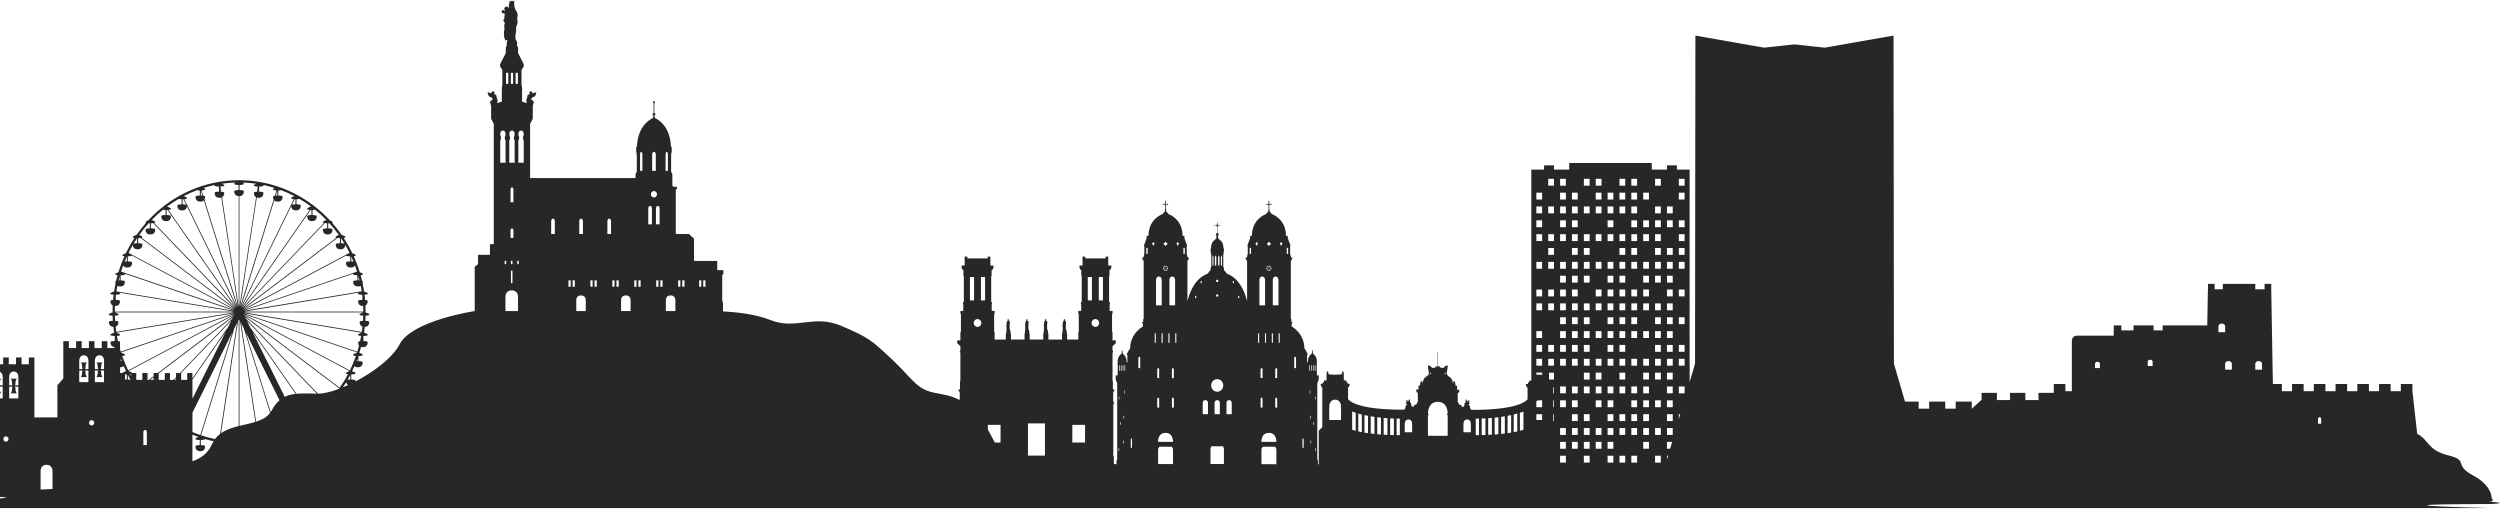 <svg width="1164" height="237" viewBox="0 0 1164 237" fill="none" xmlns="http://www.w3.org/2000/svg">
<path d="M-12.78 232.941C-12.78 232.941 -7.844 232.587 1.395 231.942C10.443 231.405 -24.328 230.422 -7.574 229.561V166.432H-7.858V169.611H-4.483V166.432H-1.89V169.611H1.485V166.432H4.078V169.611H7.453V166.432H10.046V169.611H13.42V166.432H16.014V194.341H26.726V179.38L29.467 176.201V158.875H32.061V162.054H35.435V158.875H38.029V162.054H41.403V158.875H43.996V162.054H47.371V158.875H49.964V162.054H53.339V161.593C51.438 161.409 51.453 159.704 51.453 159.274C51.453 158.813 53.427 158.783 53.427 158.783V156.632C53.412 156.571 53.398 156.494 53.383 156.432C52.779 156.417 51.364 156.325 51.364 155.895C51.364 155.526 52.455 155.112 53.132 154.881C53 153.99 52.882 153.099 52.779 152.193C50.686 152.101 50.716 150.288 50.716 149.843C50.716 149.459 52.057 149.382 52.528 149.352C52.484 148.568 52.44 147.785 52.425 146.986C51.747 146.955 50.642 146.832 50.642 146.464C50.642 146.095 51.718 145.68 52.396 145.45C52.396 145.389 52.396 145.343 52.396 145.281C52.396 144.252 52.425 143.238 52.469 142.224C51.408 141.702 51.423 140.473 51.423 140.105C51.423 139.844 52.086 139.721 52.646 139.659C52.72 138.845 52.794 138.047 52.897 137.232C52.233 137.186 51.349 137.064 51.349 136.726C51.349 136.357 52.425 135.942 53.103 135.712C53.294 134.422 53.53 133.162 53.795 131.903C53.707 131.534 53.707 131.211 53.707 131.042C53.707 130.92 53.84 130.827 54.046 130.766C54.252 129.875 54.473 129 54.724 128.139C54.164 128.063 53.633 127.94 53.633 127.679C53.633 127.356 54.459 126.987 55.122 126.757C55.903 124.192 56.846 121.704 57.921 119.307C57.42 119.231 56.978 119.092 56.978 118.862C56.978 118.524 57.907 118.14 58.584 117.91C59.763 115.452 61.104 113.071 62.578 110.813C62.136 110.736 61.767 110.598 61.767 110.383C61.767 109.999 62.887 109.584 63.565 109.369C64.935 107.403 66.409 105.529 67.986 103.748C67.823 103.671 67.735 103.594 67.735 103.471C67.735 103.179 68.398 102.872 69.002 102.626C78.743 92.151 92.004 85.254 106.784 84.087C108.272 83.964 109.79 83.903 111.308 83.903C112.826 83.903 114.343 83.964 115.832 84.087C117.821 84.24 119.781 84.502 121.726 84.87C122.698 85.055 123.656 85.254 124.599 85.485C135.842 88.203 145.848 94.271 153.628 102.626C154.232 102.857 154.895 103.179 154.895 103.471C154.895 103.579 154.792 103.671 154.645 103.748C156.221 105.529 157.695 107.403 159.065 109.369C159.743 109.584 160.863 110.015 160.863 110.383C160.863 110.598 160.495 110.736 160.053 110.813C161.526 113.071 162.867 115.452 164.046 117.91C164.724 118.14 165.652 118.524 165.652 118.862C165.652 119.108 165.21 119.231 164.709 119.307C165.785 121.719 166.728 124.192 167.509 126.757C168.172 126.987 168.997 127.356 168.997 127.679C168.997 127.94 168.467 128.078 167.907 128.139C168.142 129.015 168.378 129.89 168.584 130.766C168.791 130.827 168.923 130.92 168.923 131.042C168.923 131.211 168.923 131.534 168.835 131.903C169.1 133.162 169.336 134.437 169.528 135.712C170.205 135.942 171.281 136.357 171.281 136.726C171.281 137.064 170.397 137.186 169.734 137.232C169.837 138.031 169.925 138.845 169.984 139.659C170.544 139.721 171.193 139.844 171.193 140.105C171.193 140.473 171.207 141.702 170.146 142.224C170.191 143.238 170.22 144.267 170.22 145.281C170.22 145.343 170.22 145.389 170.22 145.45C170.898 145.68 171.988 146.095 171.988 146.464C171.988 146.848 170.883 146.955 170.205 146.986C170.191 147.785 170.146 148.568 170.102 149.352C170.574 149.367 171.915 149.459 171.915 149.843C171.915 150.304 171.944 152.101 169.852 152.193C169.749 153.099 169.645 153.99 169.498 154.881C170.176 155.112 171.266 155.526 171.266 155.895C171.266 156.325 169.852 156.417 169.248 156.432C169.233 156.494 169.218 156.571 169.203 156.632V158.783C169.203 158.783 171.178 158.813 171.178 159.274C171.178 159.735 171.222 161.64 168.953 161.64C168.629 161.64 168.349 161.593 168.113 161.532C167.877 162.454 167.612 163.375 167.317 164.281C167.995 164.512 168.953 164.896 168.953 165.249C168.953 165.679 167.479 165.771 166.905 165.787V168.137C166.905 168.137 168.879 168.168 168.879 168.628C168.879 169.104 168.923 170.994 166.654 170.994C165.858 170.994 165.357 170.763 165.018 170.441C164.665 171.24 164.311 172.038 163.928 172.822C164.606 173.052 165.593 173.451 165.593 173.805C165.593 174.235 164.12 174.327 163.545 174.342V176.692C163.545 176.692 165.52 176.723 165.52 177.184C165.52 177.276 165.519 177.43 165.505 177.599C174.169 173.083 182.834 166.524 186.105 160.242C191.852 149.198 220.984 144.836 220.984 144.836H221.028V124.223L222.575 122.978V118.632H228.116V113.67H229.899V57.714L228.661 55.256V49.097C228.469 48.697 227.733 46.977 228.705 46.777C229.781 46.562 229.324 45.595 228.705 45.318C228.057 45.042 227.467 44.934 227.305 44.089C227.158 43.229 226.362 42.646 228.042 43.229C229.692 43.813 228.366 42.369 229.604 42.538C230.842 42.707 229.781 43.69 230.297 43.951C230.812 44.197 231.107 43.89 231.181 44.934C231.24 45.979 232.05 46.455 231.505 47.499C231.048 48.39 232.404 47.592 233.641 47.361V40.741L233.892 39.528V32.539L232.846 30.926V29.897L235.498 24.674V22.094C235.498 22.094 235.601 21.741 235.94 21.357C235.837 21.019 235.822 20.389 235.955 19.944C236.132 19.391 236.353 18.039 235.646 18.715C234.938 19.391 235.424 18.515 234.938 17.839C234.452 17.163 234.85 15.873 234.629 15.443C234.422 15.044 234.938 13.938 234.894 13.4C234.85 12.878 234.673 12.34 234.864 11.419C235.056 10.497 235.262 10.758 234.599 9.975C233.921 9.176 234.909 9.161 234.82 8.562C234.747 7.963 234.982 6.903 235.027 6.534C235.071 6.166 234.128 6.273 233.745 5.966C233.376 5.643 233.435 5.136 233.966 4.722C234.511 4.322 234.599 5.259 234.85 5.167C235.1 5.09 235.13 5.09 234.879 4.645C234.643 4.2 234.806 3.201 235.822 3.048C236.824 2.909 237.09 4.491 237.016 3.631C236.927 2.756 236.854 2.326 237.016 1.942C237.163 1.573 237.266 1.404 237.163 0.605C237.075 -0.209 237.753 1.312 238.018 0.528C238.298 -0.24 238.828 0.959 239.256 0.513C239.668 0.083 239.3 0.974 239.433 2.28C239.55 3.57 239.757 4.169 240.641 5.582C241.525 6.995 240.508 8.239 240.921 9.668C241.333 11.065 240.037 12.448 240.317 13.247C240.611 14.045 239.403 17.686 240.317 18.807C240.995 19.606 240.803 20.681 240.656 21.203V21.218C241.068 21.664 241.215 22.094 241.215 22.094V24.674L243.868 29.897V30.926L242.822 32.539V39.528L243.072 40.741V47.361C244.325 47.592 245.666 48.39 245.209 47.499C244.664 46.455 245.489 45.979 245.548 44.934C245.607 43.89 245.916 44.197 246.417 43.951C246.933 43.69 245.872 42.707 247.11 42.538C248.347 42.369 247.021 43.813 248.686 43.229C250.351 42.646 249.556 43.229 249.408 44.089C249.261 44.934 248.657 45.042 248.023 45.318C247.39 45.595 246.933 46.562 248.023 46.777C248.981 46.977 248.244 48.697 248.068 49.097V55.256L246.815 57.714V82.904H295.899V81.092L296.488 79.924V72.152L296.193 70.294V68.665L296.591 68.097C296.591 68.097 296.385 58.681 304.033 54.918C304.121 54.642 304.224 54.288 304.254 53.858C304.003 53.766 303.826 53.505 303.826 53.229C303.826 52.921 304.033 52.66 304.313 52.584V48.252C304.18 48.129 304.106 47.914 304.106 47.638C304.106 47.238 304.254 46.962 304.475 46.962C304.696 46.962 304.858 47.238 304.858 47.638C304.858 47.914 304.769 48.129 304.666 48.252V52.584C304.932 52.66 305.123 52.921 305.123 53.229C305.123 53.505 304.961 53.766 304.711 53.858C304.725 54.288 304.843 54.642 304.931 54.918C312.564 58.681 312.373 68.097 312.373 68.097L312.756 68.665V70.294L312.476 72.152V79.924L313.051 81.092V86.529L313.64 86.975H315.173V87.927L314.642 88.403V108.939H320.758L323.13 111.12V121.504H333.946V125.789H336.804V127.786H336.259V139.798L336.628 141.165V144.989C342.522 145.296 351.746 146.218 358.628 148.983C370.652 153.791 378.815 146.203 391.738 151.732C404.646 157.262 405.648 158.291 415.241 167.261C424.849 176.247 426.499 181.07 434.78 182.806C438.597 183.604 442.634 184.05 446.849 186.246V182.606L446.274 181.792V181.346H446.981V177.737L447.158 177.076V164.266L446.922 163.882V163.36H447.173V161.209L445.67 159.796V158.475H447.173V154.651L447.408 154.282V146.418L447.173 145.957V144.759H448.499V141.672L448.293 141.211L448.764 140.351V128.738L448.573 128.247V125.682H448.204L447.718 124.622V123.624H449.147V119.461H450.414V120.321H459.86V119.461H461.127V123.624H462.557V124.622L462.07 125.682H461.687V128.247L461.496 128.738V140.351L461.967 141.211L461.746 141.672V144.759H463.087V145.957L462.866 146.418V154.282L463.087 154.651V158.091H468.303V155.465L468.51 155.019V154.067H468.642C468.583 153.867 468.775 153.744 468.642 153.453C468.495 153.161 468.745 152.884 468.628 152.193C468.51 151.502 468.701 150.749 468.701 150.335C468.701 149.92 468.863 149.72 468.981 149.597C469.099 149.49 469.158 149.398 469.158 149.106C469.158 148.799 469.099 148.553 469.423 148.568C469.733 148.568 469.689 148.875 469.659 149.121C469.644 149.382 469.762 149.398 470.057 149.582C470.352 149.782 470.175 150.826 470.101 151.056C470.027 151.272 470.086 152.162 470.116 152.408C470.145 152.654 469.998 153.253 470.219 153.437C470.44 153.622 470.411 154.067 470.411 154.067H470.499V155.019L470.705 155.465V158.091H477.027V155.465L477.218 155.019V154.067H477.351C477.292 153.867 477.484 153.744 477.351 153.453C477.204 153.161 477.454 152.884 477.336 152.193C477.218 151.502 477.41 150.749 477.41 150.335C477.41 149.92 477.572 149.72 477.69 149.597C477.808 149.49 477.867 149.398 477.867 149.106C477.867 148.799 477.808 148.553 478.117 148.568C478.427 148.568 478.382 148.875 478.368 149.121C478.353 149.382 478.471 149.398 478.766 149.582C479.06 149.782 478.883 150.826 478.81 151.056C478.736 151.272 478.795 152.162 478.824 152.408C478.854 152.654 478.707 153.253 478.928 153.437C479.149 153.622 479.119 154.067 479.119 154.067H479.208V155.019L479.414 155.465V158.091H485.735V155.465L485.942 155.019V154.067H486.074C486.015 153.867 486.222 153.744 486.074 153.453C485.927 153.161 486.177 152.884 486.06 152.193C485.942 151.502 486.133 150.749 486.133 150.335C486.133 149.92 486.295 149.72 486.413 149.597C486.516 149.49 486.59 149.398 486.59 149.106C486.59 148.799 486.531 148.553 486.841 148.568C487.15 148.568 487.106 148.875 487.091 149.121C487.076 149.382 487.194 149.398 487.489 149.582C487.784 149.782 487.607 150.826 487.533 151.056C487.459 151.272 487.518 152.162 487.548 152.408C487.592 152.654 487.43 153.253 487.651 153.437C487.872 153.622 487.842 154.067 487.842 154.067H487.931V155.019L488.137 155.465V158.091H494.459V155.465L494.65 155.019V154.067H494.783C494.724 153.867 494.93 153.744 494.783 153.453C494.65 153.161 494.886 152.884 494.768 152.193C494.65 151.502 494.842 150.749 494.842 150.335C494.842 149.92 495.004 149.72 495.122 149.597C495.24 149.49 495.299 149.398 495.299 149.106C495.299 148.799 495.24 148.553 495.564 148.568C495.873 148.568 495.815 148.875 495.815 149.121C495.8 149.382 495.918 149.398 496.212 149.582C496.507 149.782 496.33 150.826 496.256 151.056C496.183 151.272 496.242 152.162 496.271 152.408C496.301 152.654 496.153 153.253 496.374 153.437C496.595 153.622 496.566 154.067 496.566 154.067H496.654V155.019L496.846 155.465V158.091H502.062V154.651L502.283 154.282V146.418L502.062 145.957V144.759H503.388V141.672L503.182 141.211L503.654 140.351V128.738L503.462 128.247V125.682H503.079L502.593 124.622V123.624H504.022V119.461H505.289V120.321H514.735V119.461H516.002V123.624H517.431V124.622L516.945 125.682H516.577V128.247L516.385 128.738V140.351L516.857 141.211L516.65 141.672V144.759H517.991V145.957L517.77 146.418V154.282L517.991 154.651V158.475H519.509V159.796L517.991 161.209V163.36H518.227V163.882L517.991 164.266V177.076L518.168 177.737V181.346H518.875V181.792L518.301 182.606V186.984H518.595V187.874L518.36 188.32V212.235L518.625 212.65V216.106C519.037 216.106 519.45 216.106 519.848 216.106V214.632L520.172 213.741V178.551L519.48 176.723V174.788H520.378V172.868L520.437 172.607V170.395L520.378 170.103V168.674C520.378 168.674 520.084 166.294 521.999 164.819C521.999 164.819 522.235 164.712 522.22 164.45C522.206 164.189 522.25 163.022 522.456 163.022C522.662 163.022 522.707 164.174 522.692 164.45C522.692 164.712 522.913 164.819 522.913 164.819C524.828 166.294 524.534 168.674 524.534 168.674H524.917V165.264L524.563 164.957L525.948 162.469H526.169C526.169 155.112 532.123 152.024 532.123 152.024V151.056L531.798 150.212V149.951H532.24V148.737L532.491 148.384V121.535L531.798 120.413V119.937H532.373L532.8 118.079V114.484H532.579L533.906 110.798V109.8H534.76C534.76 109.8 534.156 102.55 541.524 99.554V99.278L542.29 98.556H542.349V98.264L542.496 97.143V95.3H541.995C541.995 95.3 541.922 95.376 541.774 95.376C541.612 95.376 541.627 95.254 541.539 95.254C541.45 95.254 541.332 95.223 541.332 95.131C541.332 95.023 541.45 95.008 541.539 95.008C541.627 95.008 541.612 94.87 541.774 94.87C541.936 94.87 541.995 94.946 541.995 94.946H542.496V94.194C542.496 94.194 542.423 94.117 542.423 93.948C542.423 93.779 542.555 93.794 542.555 93.718C542.555 93.641 542.585 93.503 542.673 93.503C542.776 93.503 542.791 93.625 542.791 93.718C542.791 93.81 542.924 93.779 542.924 93.948C542.924 94.117 542.85 94.194 542.85 94.194V94.946H543.351C543.351 94.946 543.425 94.87 543.587 94.87C543.749 94.87 543.734 95.008 543.808 95.008C543.896 95.008 544.014 95.039 544.014 95.131C544.014 95.238 543.896 95.254 543.808 95.254C543.719 95.254 543.734 95.376 543.587 95.376C543.425 95.376 543.351 95.3 543.351 95.3H542.85V97.143L542.997 98.264V98.556H543.056L543.822 99.278V99.554C551.19 102.55 550.586 109.8 550.586 109.8H551.441V110.798L552.767 114.484H552.546V118.079L552.988 119.937H553.563V120.413L552.87 121.535V140.182C554.005 135.635 556.569 129.476 562.33 127.402C562.33 127.402 563.037 126.219 563.612 125.851C563.612 125.851 563.612 124.422 563.833 124.376C563.833 124.376 563.966 124.361 563.966 124.084V118.509C563.966 118.509 563.774 118.294 563.774 117.833V117.019C563.774 117.019 563.627 116.896 563.627 116.404V116.02C563.627 116.005 563.627 115.698 563.878 115.636C563.878 115.636 563.656 112.733 565.793 111.597C565.793 111.597 565.808 111.32 566.044 111.228C566.279 111.136 566.353 111.013 566.353 110.844V110.521C566.353 110.521 566.22 110.537 566.22 110.368C566.22 110.199 566.456 110.214 566.456 109.938C566.456 109.661 566.117 109.615 566.117 109.2C566.117 108.832 566.368 108.54 566.662 108.402V105.299C566.648 105.299 566.633 105.284 566.618 105.284L566.338 105.576C566.323 105.591 566.294 105.606 566.279 105.606C566.265 105.606 566.235 105.606 566.22 105.576C566.191 105.545 566.191 105.483 566.22 105.437L566.5 105.145C566.5 105.13 566.486 105.115 566.486 105.099H565.69C565.66 105.145 565.601 105.192 565.542 105.192C565.484 105.192 565.425 105.161 565.395 105.099H565.38C565.336 105.099 565.292 105.053 565.292 105.007C565.292 104.961 565.336 104.915 565.38 104.915H565.395C565.425 104.869 565.484 104.823 565.542 104.823C565.601 104.823 565.66 104.854 565.69 104.915H566.486C566.486 104.9 566.5 104.884 566.5 104.869L566.22 104.577C566.191 104.531 566.191 104.485 566.22 104.439C566.25 104.408 566.309 104.408 566.353 104.439L566.633 104.731C566.648 104.731 566.662 104.715 566.677 104.715V103.886C566.618 103.855 566.589 103.794 566.589 103.732C566.589 103.671 566.618 103.609 566.677 103.579V103.502C566.677 103.456 566.721 103.41 566.766 103.41C566.81 103.41 566.854 103.456 566.854 103.502V103.579C566.898 103.609 566.942 103.671 566.942 103.732C566.942 103.794 566.913 103.855 566.854 103.886V104.715C566.869 104.715 566.883 104.731 566.898 104.731L567.178 104.439C567.208 104.408 567.266 104.408 567.296 104.439C567.325 104.485 567.325 104.531 567.296 104.577L567.016 104.869C567.016 104.884 567.031 104.9 567.031 104.915H567.826C567.856 104.869 567.9 104.823 567.974 104.823C568.033 104.823 568.092 104.854 568.121 104.915H568.136C568.18 104.915 568.224 104.961 568.224 105.007C568.224 105.069 568.18 105.099 568.136 105.099H568.121C568.092 105.145 568.033 105.192 567.974 105.192C567.915 105.192 567.856 105.161 567.826 105.099H567.031C567.031 105.115 567.016 105.13 567.016 105.145L567.296 105.437C567.325 105.468 567.325 105.529 567.296 105.576C567.281 105.591 567.252 105.606 567.237 105.606C567.208 105.606 567.193 105.606 567.178 105.576L566.898 105.284C566.883 105.299 566.869 105.299 566.854 105.299V108.402C567.149 108.54 567.399 108.832 567.399 109.2C567.399 109.6 567.06 109.661 567.06 109.938C567.06 110.214 567.311 110.184 567.311 110.368C567.311 110.552 567.163 110.521 567.163 110.521V110.844C567.163 111.013 567.237 111.136 567.473 111.228C567.709 111.32 567.723 111.597 567.723 111.597C569.86 112.733 569.639 115.636 569.639 115.636C569.875 115.698 569.889 116.005 569.889 116.02V116.404C569.889 116.911 569.742 117.019 569.742 117.019V117.833C569.742 118.294 569.551 118.509 569.551 118.509V124.084C569.551 124.361 569.683 124.376 569.683 124.376C569.904 124.407 569.904 125.851 569.904 125.851C570.494 126.204 571.186 127.402 571.186 127.402C576.948 129.476 579.512 135.635 580.646 140.182V121.535L579.954 120.413V119.937H580.528L580.956 118.079V114.484H580.735L582.061 110.798V109.8H582.916C582.916 109.8 582.311 102.55 589.679 99.554V99.278L590.445 98.556H590.49V98.264L590.637 97.143V95.3H590.136C590.136 95.3 590.062 95.376 589.9 95.376C589.738 95.376 589.753 95.254 589.679 95.254C589.591 95.254 589.473 95.223 589.473 95.131C589.473 95.023 589.591 95.008 589.679 95.008C589.768 95.008 589.753 94.87 589.9 94.87C590.062 94.87 590.136 94.946 590.136 94.946H590.637V94.194C590.637 94.194 590.563 94.117 590.563 93.948C590.563 93.779 590.696 93.794 590.696 93.718C590.696 93.641 590.725 93.503 590.814 93.503C590.917 93.503 590.932 93.625 590.932 93.718C590.932 93.81 591.064 93.779 591.064 93.948C591.064 94.117 590.991 94.194 590.991 94.194V94.946H591.492C591.492 94.946 591.565 94.87 591.727 94.87C591.89 94.87 591.875 95.008 591.963 95.008C592.052 95.008 592.169 95.039 592.169 95.131C592.169 95.238 592.052 95.254 591.963 95.254C591.875 95.254 591.89 95.376 591.727 95.376C591.565 95.376 591.492 95.3 591.492 95.3H590.991V97.143L591.138 98.264V98.556H591.197L591.963 99.278V99.554C599.331 102.55 598.727 109.8 598.727 109.8H599.581V110.798L600.908 114.484H600.687V118.079L601.129 119.937H601.703V120.413L601.011 121.535V148.338L601.261 148.691V149.904H601.703V150.166L601.379 151.01V151.978C601.379 151.978 607.332 155.065 607.332 162.423H607.553L608.924 164.911L608.585 165.218V168.628H608.968C608.968 168.628 608.673 166.248 610.589 164.773C610.589 164.773 610.824 164.665 610.81 164.404C610.81 164.143 610.839 162.976 611.046 162.976C611.252 162.976 611.281 164.128 611.281 164.404C611.281 164.665 611.502 164.773 611.502 164.773C613.418 166.248 613.123 168.628 613.123 168.628V170.057L613.064 170.349V172.56L613.123 172.822V174.742H614.022V176.677L613.33 178.505V213.695L613.654 214.585V216.183C613.772 216.183 613.89 216.183 614.007 216.183V200.546L615.658 198.903V180.287H615.186V179.734L614.892 179.196V178.704H615.849V177.967H616.468V177.122H617.632V174.619H617.662C617.662 174.619 617.603 174.143 617.75 173.928C617.75 173.928 617.559 173.835 617.559 173.59C617.559 173.344 617.824 173.59 617.824 173.298C617.824 173.021 617.956 172.898 618.089 172.837C618.222 172.898 618.354 173.021 618.354 173.298C618.354 173.59 618.62 173.344 618.62 173.59C618.62 173.835 618.428 173.928 618.428 173.928C618.472 173.989 618.502 174.066 618.502 174.158C618.531 174.189 618.885 174.45 621.655 174.45C624.425 174.45 624.779 174.189 624.808 174.158C624.823 174.066 624.853 173.989 624.882 173.928C624.882 173.928 624.691 173.835 624.691 173.59C624.691 173.344 624.956 173.59 624.956 173.298C624.956 173.021 625.088 172.898 625.221 172.837C625.354 172.898 625.486 173.021 625.486 173.298C625.486 173.59 625.752 173.344 625.752 173.59C625.752 173.835 625.56 173.928 625.56 173.928C625.707 174.158 625.648 174.619 625.648 174.619H625.678V177.122H626.842V177.967H627.461V178.704H628.419V179.196L628.124 179.734V180.287H627.652V185.862C629.2 187.659 634.652 190.762 653.572 190.762C653.572 190.762 654.25 190.747 654.368 189.81L654.5 188.857H654.721C654.721 188.842 654.721 188.627 654.928 188.535C655.134 188.427 655.163 188.197 655.016 188.136C654.869 188.074 654.456 188.043 654.427 187.659C654.382 187.291 654.589 187.736 654.81 187.705C655.046 187.675 654.884 187.321 654.766 187.106C654.648 186.907 654.662 186.492 654.883 186.338C655.105 186.2 655.075 186.308 655.326 186.461C655.561 186.615 655.163 186.63 655.222 186.768C655.281 186.907 655.576 186.984 655.679 186.707C655.782 186.431 656.254 186.277 656.151 186.001C656.062 185.724 656.283 185.601 656.475 186.154C656.666 186.707 656.357 187.045 656.475 187.26C656.593 187.475 657.153 187.583 657.064 188.228C656.976 188.873 657.138 188.873 657.138 188.873H657.315V189.288H658.435V188.458H659.319L660.144 187.045V183.067L659.481 182.422V181.807L659.363 181.638V181.377H660.468V179.918L660.321 179.795V179.549H661.19V178.413H661.5C661.5 178.413 661.161 177.491 661.853 177.445C661.853 177.445 662.575 177.476 662.207 178.382H662.413C662.413 178.382 662.502 175.801 664.668 175.049V174.742H665.095V174.158H665.257V173.743C665.257 173.743 665.036 173.544 665.257 173.359V172.837C665.257 172.837 665.066 172.791 665.066 172.468V172.115C665.066 172.115 664.948 172.084 664.948 171.839C664.948 171.839 664.859 171.424 665.021 171.286C665.021 171.286 664.683 170.856 664.83 170.472C664.977 170.088 664.697 169.934 665.257 170.241C665.832 170.564 665.567 170.18 665.891 170.287C666.215 170.395 666.082 170.717 666.23 170.84C666.377 170.963 666.76 171.04 666.908 171.332C666.908 171.332 667.659 171.193 668.131 171.193C668.131 171.193 668.204 171.009 668.455 170.978C668.705 170.948 667.954 170.425 668.573 170.594C669.162 170.748 668.867 170.533 669.354 170.502V164.358C669.309 164.328 669.265 164.266 669.265 164.205C669.265 164.097 669.354 164.02 669.442 164.02C669.545 164.02 669.619 164.097 669.619 164.205C669.619 164.266 669.589 164.328 669.531 164.358V170.502C670.017 170.533 669.722 170.748 670.312 170.594C670.93 170.425 670.179 170.948 670.429 170.978C670.68 171.009 670.754 171.193 670.754 171.193C671.225 171.193 671.977 171.332 671.977 171.332C672.124 171.04 672.507 170.978 672.654 170.84C672.802 170.717 672.669 170.395 672.993 170.287C673.318 170.18 673.052 170.548 673.627 170.241C674.202 169.919 673.907 170.088 674.054 170.472C674.202 170.856 673.863 171.286 673.863 171.286C674.025 171.424 673.936 171.839 673.936 171.839C673.936 172.084 673.819 172.115 673.819 172.115V172.468C673.819 172.776 673.627 172.837 673.627 172.837V173.359C673.848 173.559 673.627 173.743 673.627 173.743V174.158H673.789V174.742H674.216V175.126C676.368 175.878 676.471 178.459 676.471 178.459H676.677C676.309 177.552 677.031 177.522 677.031 177.522C677.709 177.568 677.37 178.489 677.37 178.489H677.679V179.626H678.549V179.872L678.401 179.995V181.454H679.506V181.715L679.389 181.884V182.498L678.725 183.144V187.122L679.551 188.535H680.435V189.364H681.555V188.95H681.731C681.731 188.95 681.894 188.95 681.805 188.304C681.717 187.659 682.277 187.552 682.395 187.337C682.512 187.122 682.203 186.784 682.395 186.231C682.586 185.678 682.807 185.801 682.719 186.077C682.63 186.354 683.087 186.507 683.19 186.784C683.293 187.06 683.588 186.984 683.647 186.845C683.706 186.707 683.308 186.692 683.544 186.538C683.78 186.4 683.765 186.277 683.986 186.415C684.207 186.553 684.222 186.968 684.104 187.183C683.986 187.398 683.824 187.736 684.06 187.782C684.295 187.813 684.487 187.368 684.443 187.736C684.399 188.12 684.001 188.151 683.853 188.212C683.706 188.274 683.735 188.504 683.942 188.612C684.133 188.704 684.148 188.919 684.148 188.934H684.369L684.502 189.887C684.62 190.839 685.297 190.839 685.297 190.839C704.218 190.839 709.67 187.721 711.232 185.939V180.363H710.746V179.81L710.451 179.273V178.781H711.409V178.044H712.028V177.199H712.985V78.972H718.924V76.975H723.536V78.972H730.624V75.9H769.054V78.972H776.141V76.975H780.754V78.972H786.692V177.921L789.212 169.304L789.374 16.566L821.35 22.187L835.496 20.667L849.642 22.187L881.632 16.566L881.809 169.32L886.967 186.984H893.332V190.271H898.21V186.984H905.695V190.271H910.573V186.984H918.058V190.271H918.132L922.45 186.262H922.626V182.913H929.758V186.262H935.874V182.913H943.006V186.262H949.121V182.913H956.209V182.13H956.253V178.781H961.646V182.13H964.652V158.844C964.652 156.002 967.363 156.279 967.363 156.279H984.147V153.837H984.176V151.502H987.698V153.837H993.342V151.502H1002.7V153.837H1006.93V151.502H1027.7L1028 134.667H1028.04V132.179H1031.14V134.667H1034.95V132.179H1050.06V134.667H1054.39V132.179H1057.49V134.667L1058.25 178.797H1062.44V182.145H1067.18V178.797H1072.57V182.145H1077.32V178.797H1082.71V182.145H1087.43V178.797H1092.82V182.145H1097.57V178.797H1102.96V182.145H1107.69V178.797H1113.08V182.145H1117.83V178.797H1123.22V182.145L1125.45 201.99C1130.84 204.663 1130.09 209.563 1139.94 212.02C1149.8 214.478 1141.99 216.244 1151.47 221.375C1159.82 225.89 1160.07 230.913 1160.14 232.05C1162.74 234.463 1153.87 233.248 1159.91 233.632C1169.15 234.323 1159.46 234.676 1159.46 234.676C1120.7 234.738 1119.6 235.536 1159.89 236.566H493.044H64.832H-15.875C-15.787 234.646 -14.49 233.064 -12.78 232.941ZM1.264 175.356C1.264 175.356 1.264 172.975 -0.873 172.975C-3.01 172.975 -3.01 175.356 -3.01 175.356V179.396H-1.389C-1.536 179.273 -1.639 179.073 -1.639 178.751C-1.639 177.921 -1.831 176.308 -2.494 176.308H0.748C0.085 176.308 -0.107 177.921 -0.107 178.751C-0.107 179.073 -0.21 179.273 -0.357 179.396H1.264V175.356ZM1.264 180.041H-0.357C-0.21 180.164 -0.107 180.363 -0.107 180.686C-0.107 181.515 0.085 183.128 0.748 183.128H-2.494C-1.831 183.128 -1.639 181.515 -1.639 180.686C-1.639 180.363 -1.521 180.164 -1.389 180.041H-3.01V185.494H1.249V180.041H1.264ZM2.767 203.158C2.104 203.158 1.573 203.711 1.573 204.402C1.573 205.093 2.104 205.646 2.767 205.646C3.43 205.646 3.96 205.093 3.96 204.402C3.975 203.726 3.43 203.158 2.767 203.158ZM8.543 175.356C8.543 175.356 8.543 172.975 6.406 172.975C4.27 172.975 4.27 175.356 4.27 175.356V179.396H5.891C5.743 179.273 5.64 179.073 5.64 178.751C5.64 177.921 5.448 176.308 4.785 176.308H8.027C7.364 176.308 7.172 177.921 7.172 178.751C7.172 179.073 7.055 179.273 6.922 179.396H8.543V175.356ZM8.543 180.041H6.922C7.069 180.164 7.172 180.363 7.172 180.686C7.172 181.515 7.364 183.128 8.027 183.128H4.785C5.448 183.128 5.64 181.515 5.64 180.686C5.64 180.363 5.758 180.164 5.891 180.041H4.27V185.494H8.528V180.041H8.543ZM21.672 216.413C18.651 216.413 18.902 219.516 18.902 219.516V227.949C20.714 227.856 22.571 227.749 24.442 227.657V219.516C24.442 219.516 24.678 216.413 21.672 216.413ZM41.167 167.799C41.167 167.799 41.167 165.418 39.031 165.418C36.894 165.418 36.894 167.799 36.894 167.799V171.839H38.515C38.367 171.716 38.264 171.516 38.264 171.193C38.264 170.364 38.073 168.751 37.41 168.751H40.651C39.988 168.751 39.797 170.364 39.797 171.193C39.797 171.516 39.679 171.716 39.546 171.839H41.167V167.799ZM41.167 172.484H39.546C39.694 172.607 39.797 172.806 39.797 173.129C39.797 173.958 39.988 175.571 40.651 175.571H37.41C38.073 175.571 38.264 173.958 38.264 173.129C38.264 172.806 38.382 172.607 38.515 172.484H36.894V177.936H41.153V172.484H41.167ZM42.67 195.616C42.007 195.616 41.462 196.169 41.462 196.86C41.462 197.551 42.007 198.104 42.67 198.104C43.333 198.104 43.864 197.551 43.864 196.86C43.878 196.169 43.333 195.616 42.67 195.616ZM48.446 167.799C48.446 167.799 48.446 165.418 46.31 165.418C44.173 165.418 44.173 167.799 44.173 167.799V171.839H45.794C45.647 171.716 45.544 171.516 45.544 171.193C45.544 170.364 45.352 168.751 44.689 168.751H47.931C47.268 168.751 47.076 170.364 47.076 171.193C47.076 171.516 46.958 171.716 46.826 171.839H48.446V167.799ZM48.446 172.484H46.826C46.973 172.607 47.076 172.806 47.076 173.129C47.076 173.958 47.268 175.571 47.931 175.571H44.689C45.352 175.571 45.544 173.958 45.544 173.129C45.544 172.806 45.661 172.607 45.794 172.484H44.173V177.936H48.432V172.484H48.446ZM162.013 174.25C161.497 174.173 161.025 174.05 161.025 173.789C161.025 173.421 162.057 173.021 162.734 172.791L113.666 146.725L113.739 146.879L158.181 180.532C159.581 178.536 160.863 176.431 162.013 174.25ZM161.85 176.8C162.41 176.692 163.088 176.692 163.088 176.692V174.573C162.69 175.31 162.278 176.063 161.85 176.8ZM53.486 146.986C53.501 147.785 53.545 148.584 53.604 149.367C54.178 149.413 55.151 149.52 55.151 149.843C55.151 150.242 55.181 151.64 53.84 152.07C53.928 152.9 54.031 153.714 54.149 154.528L109.039 145.465H53.515C54.193 145.696 55.225 146.095 55.225 146.464C55.21 146.832 54.164 146.94 53.486 146.986ZM98.694 206.844C98.915 206.337 99.18 205.861 99.446 205.416C98.12 205.139 96.808 204.816 95.511 204.448C95.276 204.786 94.023 204.847 93.493 204.878V207.228C93.493 207.228 95.467 207.259 95.467 207.72C95.467 208.196 95.511 210.085 93.242 210.085C90.973 210.085 91.017 208.196 91.017 207.72C91.017 207.259 92.992 207.228 92.992 207.228V204.878C92.402 204.863 90.944 204.786 90.944 204.34C90.944 204.033 91.71 203.68 92.358 203.449C91.415 203.112 90.501 202.743 89.588 202.374V214.754C93.154 213.526 96.631 211.467 98.694 206.844ZM126.515 191.085C127.605 189.011 128.813 187.506 130.14 186.369L114.476 154.835L126.029 191.899C126.205 191.638 126.368 191.376 126.515 191.085ZM137.655 183.389L117.556 154.543L132.571 184.756C134.118 184.004 135.813 183.589 137.655 183.389ZM116.45 152.347L138.053 183.343C140.867 183.082 144.006 183.236 147.483 183.266L114.962 149.367L116.45 152.347ZM81.94 176.139L81.233 176.877H81.94V176.139ZM84.342 173.682V176.861H87.171V173.682H89.573V176.139L106.165 152.331L107.654 149.336L84.312 173.666H84.342V173.682ZM89.558 176.784V176.877H89.603V185.663L105.06 154.543L89.558 176.784ZM71.493 175.648L69.887 176.861H71.493V175.648ZM61.045 174.158C60.898 174.189 60.751 174.235 60.589 174.25C60.736 174.527 60.898 174.788 61.045 175.064V174.158ZM59.528 176.677C59.528 176.677 60.205 176.692 60.765 176.784C60.338 176.047 59.925 175.295 59.528 174.542V176.677ZM61.546 173.682H63.447V176.861H66.276V173.682H68.678V176.861H69.282L71.507 175.172V173.666H73.482L108.862 146.863L108.936 146.71L59.866 172.776C60.485 173.006 61.384 173.359 61.546 173.682ZM73.894 173.835V176.877H76.724V173.697H79.126V176.877H80.747L81.955 175.617V173.697H83.797L108.184 148.276L108.493 147.647L73.894 173.835ZM89.603 192.144V201.161C90.796 201.668 92.019 202.144 93.257 202.559L108.125 154.835L89.603 192.144ZM68.369 201.238C68.369 201.238 68.398 200.178 67.558 200.178C66.704 200.178 66.748 201.238 66.748 201.238V207.228H68.383V201.238H68.369ZM58.231 176.738C58.658 176.692 59.041 176.677 59.041 176.677V174.327C58.835 174.327 58.54 174.312 58.231 174.281V176.738ZM57.022 173.682C57.184 173.359 58.039 173.006 58.658 172.806C58.275 172.023 57.921 171.224 57.568 170.425C57.243 170.748 56.728 170.978 55.947 170.978C55.932 170.978 55.932 170.978 55.917 170.978V173.666H57.022V173.682ZM56.625 168.168C56.462 167.768 56.315 167.353 56.168 166.939V168.137C56.168 168.137 56.359 168.137 56.625 168.168ZM54.193 154.896C54.871 155.127 55.932 155.542 55.932 155.91C55.932 156.233 55.107 156.371 54.444 156.417C54.591 157.247 54.753 158.061 54.93 158.875C54.945 158.875 54.96 158.875 54.974 158.89H55.888V162.561C56.006 162.945 56.094 163.344 56.227 163.729L109.083 145.834L54.193 154.896ZM56.345 164.082C56.359 164.128 56.374 164.174 56.389 164.205C57.052 164.42 58.231 164.85 58.231 165.249C58.231 165.556 57.524 165.679 56.89 165.741C57.199 166.632 57.523 167.507 57.877 168.367C58.039 168.429 58.157 168.521 58.157 168.628C58.157 168.72 58.157 168.859 58.142 169.028C58.629 170.195 59.144 171.347 59.69 172.468L109.201 146.172L56.345 164.082ZM109.142 152.808L93.596 202.666C95.57 203.327 97.589 203.895 99.652 204.325C99.799 204.356 99.962 204.386 100.109 204.417C100.801 203.48 101.612 202.697 102.481 202.006L110.335 150.365L109.142 152.808ZM111.485 198.273C114.019 197.659 116.583 197.167 118.896 196.445L111.735 149.336L111.485 148.814V198.273ZM119.25 196.338C121.917 195.478 124.231 194.295 125.763 192.252L113.474 152.808L112.266 150.381L119.25 196.338ZM157.975 180.855L114.108 147.631L114.432 148.276L148.014 183.282C148.058 183.282 148.102 183.282 148.161 183.282C150.696 183.282 154.099 182.452 157.857 181.055C157.886 180.978 157.931 180.916 157.975 180.855ZM53.972 137.248C53.943 137.494 53.913 137.755 53.884 138V139.598C53.884 139.598 55.858 139.629 55.858 140.089C55.858 140.566 55.903 142.455 53.633 142.455C53.589 142.455 53.56 142.455 53.515 142.455C53.471 143.33 53.456 144.206 53.456 145.097H109.024L55.475 136.249C55.741 136.403 55.917 136.557 55.917 136.71C55.932 137.125 54.606 137.217 53.972 137.248ZM55.696 128.646C55.52 129.276 55.357 129.921 55.21 130.551C55.49 130.536 55.696 130.52 55.696 130.52V128.646ZM55.932 133.392C55.372 133.392 54.96 133.27 54.635 133.101C54.473 133.945 54.326 134.806 54.193 135.666L109.083 144.728L58.142 127.479C58.187 127.54 58.216 127.602 58.216 127.663C58.216 128.093 56.743 128.185 56.168 128.201V130.551C56.168 130.551 58.142 130.582 58.142 131.042C58.157 131.503 58.201 133.392 55.932 133.392ZM59.041 119.43C58.688 120.198 58.349 120.997 58.024 121.78C58.525 121.704 59.041 121.704 59.041 121.704V119.43ZM59.292 124.56C58.172 124.56 57.612 124.1 57.332 123.562C56.978 124.514 56.654 125.482 56.345 126.45L109.201 144.36L61.458 119C61.104 119.277 59.999 119.338 59.513 119.353V121.704C59.513 121.704 61.487 121.734 61.487 122.195C61.502 122.671 61.546 124.56 59.292 124.56ZM63.83 110.875C63.255 111.72 62.71 112.564 62.195 113.44C62.755 113.256 63.83 113.225 63.83 113.225V110.875ZM64.066 116.082C62.136 116.082 61.885 114.699 61.856 114.008C61.148 115.222 60.471 116.466 59.852 117.741L60.323 118.002C60.765 118.171 61.222 118.386 61.443 118.601L109.363 144.052L65.466 110.798C65.053 110.859 64.597 110.89 64.317 110.89V113.24C64.317 113.24 66.291 113.271 66.291 113.732C66.291 114.192 66.335 116.082 64.066 116.082ZM70.019 109.17C67.75 109.17 67.794 107.28 67.794 106.804C67.794 106.344 69.769 106.313 69.769 106.313V103.963C69.636 103.963 69.43 103.947 69.224 103.932C67.647 105.668 66.188 107.496 64.817 109.416C65.481 109.646 66.35 110.015 66.35 110.352C66.35 110.506 66.173 110.614 65.923 110.69L109.569 143.745L71.331 103.886C70.933 103.947 70.52 103.963 70.255 103.978V106.328C70.255 106.328 72.23 106.359 72.23 106.82C72.244 107.265 72.288 109.17 70.019 109.17ZM77.343 102.964C75.073 102.964 75.118 101.075 75.118 100.599C75.118 100.138 77.092 100.107 77.092 100.107V97.757C76.797 97.757 76.296 97.727 75.869 97.65C74.027 99.14 72.288 100.737 70.638 102.442C71.316 102.672 72.318 103.072 72.318 103.425C72.318 103.594 72.082 103.717 71.758 103.794L109.82 143.469L77.947 97.742C77.799 97.757 77.681 97.757 77.578 97.757V100.107C77.578 100.107 79.553 100.138 79.553 100.599C79.553 101.075 79.597 102.964 77.343 102.964ZM84.563 95.131V92.781C84.224 92.765 83.605 92.735 83.134 92.642C81.277 93.718 79.494 94.9 77.77 96.191C78.433 96.406 79.641 96.836 79.641 97.235C79.641 97.527 78.993 97.665 78.374 97.727L110.114 143.254L87.009 95.991C86.965 96.697 86.67 97.988 84.799 97.988C82.529 97.988 82.574 96.098 82.574 95.622C82.574 95.161 84.563 95.131 84.563 95.131ZM85.034 92.781V95.131C85.034 95.131 86.14 95.146 86.7 95.346L85.433 92.765C85.285 92.765 85.152 92.781 85.034 92.781ZM93.021 91.03V88.68C92.712 88.68 92.137 88.649 91.68 88.557C89.573 89.355 87.525 90.277 85.55 91.306C86.213 91.537 87.098 91.905 87.098 92.243C87.098 92.535 86.434 92.673 85.83 92.735L110.438 143.085L94.922 93.303C94.598 93.641 94.082 93.887 93.272 93.887C91.002 93.887 91.047 91.997 91.047 91.521C91.047 91.06 93.021 91.03 93.021 91.03ZM93.507 91.03C93.507 91.03 93.832 91.03 94.229 91.076L93.507 88.772V91.03ZM101.936 89.233V86.882C101.347 86.867 99.873 86.79 99.873 86.345C99.873 86.283 99.917 86.207 99.976 86.145C99.873 86.16 99.77 86.191 99.667 86.207C98.002 86.56 96.366 86.99 94.76 87.497C95.202 87.697 95.57 87.927 95.57 88.142C95.57 88.511 94.539 88.633 93.861 88.664L94.627 91.122C95.084 91.199 95.497 91.306 95.497 91.521C95.497 91.767 95.511 92.397 95.202 92.95L110.792 142.962L103.041 91.967C102.806 92.043 102.526 92.089 102.187 92.089C99.917 92.089 99.962 90.2 99.962 89.724C99.947 89.263 101.936 89.233 101.936 89.233ZM102.408 87.927V89.233C102.408 89.233 102.481 89.233 102.599 89.233L102.408 87.927ZM111.116 91.321C109.053 91.214 109.083 89.432 109.083 88.971C109.083 88.511 111.057 88.48 111.057 88.48V86.13C110.468 86.114 109.009 86.022 109.009 85.592C109.009 85.392 109.318 85.177 109.702 84.993C108.258 85.039 106.813 85.131 105.399 85.285C104.706 85.362 104.014 85.454 103.321 85.546C103.896 85.776 104.471 86.068 104.471 86.329C104.471 86.729 103.277 86.836 102.614 86.867L102.982 89.248C103.572 89.294 104.397 89.417 104.397 89.709C104.397 90.077 104.412 91.291 103.38 91.813L111.131 142.885V91.321H111.116ZM110.866 149.336L102.909 201.714C105.281 200.024 108.169 199.103 111.131 198.365V148.814L110.866 149.336ZM119.28 85.546C118.587 85.454 117.894 85.362 117.202 85.285C115.787 85.131 114.358 85.039 112.899 84.993C113.283 85.177 113.592 85.392 113.592 85.592C113.592 86.022 112.118 86.114 111.544 86.13V88.48C111.544 88.48 113.518 88.511 113.518 88.971C113.518 89.432 113.548 91.229 111.47 91.321V142.9L119.235 91.828C118.189 91.291 118.204 90.077 118.204 89.709C118.204 89.401 119.029 89.294 119.619 89.248L119.987 86.867C119.324 86.836 118.13 86.729 118.13 86.329C118.145 86.068 118.72 85.776 119.28 85.546ZM120.193 87.927L120.002 89.233C120.12 89.233 120.193 89.233 120.193 89.233V87.927ZM127.856 87.497C126.706 87.144 125.527 86.806 124.349 86.529C123.789 86.391 123.214 86.268 122.625 86.145C122.684 86.207 122.728 86.283 122.728 86.345C122.728 86.79 121.254 86.867 120.665 86.882V89.233C120.665 89.233 122.639 89.263 122.639 89.724C122.639 90.2 122.684 92.089 120.414 92.089C120.075 92.089 119.795 92.043 119.56 91.967L111.809 142.962L127.399 92.95C127.09 92.397 127.104 91.767 127.104 91.521C127.104 91.306 127.517 91.183 127.974 91.122L128.74 88.664C128.062 88.618 127.031 88.511 127.031 88.142C127.045 87.927 127.414 87.697 127.856 87.497ZM129.108 88.772L128.386 91.076C128.784 91.045 129.108 91.03 129.108 91.03V88.772ZM130.935 88.557C130.479 88.649 129.904 88.68 129.594 88.68V91.03C129.594 91.03 131.569 91.06 131.569 91.521C131.569 91.997 131.613 93.887 129.344 93.887C128.534 93.887 128.018 93.641 127.694 93.303L112.177 143.085L136.785 92.735C136.181 92.673 135.518 92.535 135.518 92.243C135.518 91.905 136.402 91.537 137.065 91.306C135.076 90.262 133.043 89.34 130.935 88.557ZM137.566 92.781C137.463 92.781 137.316 92.765 137.169 92.765L135.901 95.346C136.461 95.146 137.566 95.131 137.566 95.131V92.781ZM139.482 92.627C139.01 92.735 138.392 92.765 138.053 92.765V95.115C138.053 95.115 140.027 95.146 140.027 95.607C140.027 96.083 140.071 97.972 137.802 97.972C135.931 97.972 135.636 96.682 135.592 95.975L112.487 143.238L144.227 97.696C143.623 97.634 142.96 97.496 142.96 97.204C142.96 96.805 144.168 96.375 144.831 96.16C143.122 94.885 141.324 93.702 139.482 92.627ZM146.732 97.65C146.29 97.727 145.789 97.757 145.509 97.757V100.107C145.509 100.107 147.483 100.138 147.483 100.599C147.483 101.075 147.528 102.964 145.258 102.964C142.989 102.964 143.033 101.075 143.033 100.599C143.033 100.138 145.008 100.107 145.008 100.107V97.757C144.905 97.757 144.772 97.742 144.639 97.742L112.767 143.469L150.843 103.794C150.519 103.717 150.283 103.594 150.283 103.425C150.283 103.072 151.285 102.672 151.963 102.442C150.312 100.737 148.574 99.124 146.732 97.65ZM153.363 103.932C153.156 103.947 152.965 103.947 152.818 103.963V106.313C152.818 106.313 154.792 106.344 154.792 106.804C154.792 107.265 154.836 109.17 152.567 109.17C150.298 109.17 150.342 107.28 150.342 106.804C150.342 106.344 152.317 106.313 152.317 106.313V103.963C152.066 103.947 151.639 103.932 151.241 103.871L113.002 143.73L156.649 110.675C156.398 110.598 156.221 110.491 156.221 110.337C156.221 109.999 157.091 109.631 157.754 109.4C156.413 107.496 154.94 105.668 153.363 103.932ZM158.786 110.875L158.771 113.225C158.771 113.225 159.832 113.24 160.406 113.44C159.891 112.564 159.345 111.72 158.786 110.875ZM160.745 114.008C160.716 114.699 160.465 116.082 158.535 116.082C156.266 116.082 156.31 114.192 156.31 113.716C156.31 113.256 158.284 113.225 158.284 113.225V110.875C158.019 110.859 157.548 110.844 157.135 110.783L113.238 144.037L161.158 118.585C161.379 118.37 161.836 118.155 162.278 117.986L162.749 117.725C162.13 116.466 161.467 115.222 160.745 114.008ZM163.56 119.43V121.704C163.56 121.704 164.075 121.719 164.576 121.78C164.252 120.997 163.913 120.214 163.56 119.43ZM165.269 123.577C164.989 124.1 164.444 124.576 163.324 124.576C161.055 124.576 161.099 122.687 161.099 122.21C161.099 121.75 163.073 121.719 163.073 121.719V119.369C162.587 119.353 161.482 119.292 161.128 119.016L113.4 144.375L166.256 126.465C165.962 125.482 165.623 124.53 165.269 123.577ZM166.919 128.646V130.536C166.919 130.536 167.126 130.536 167.406 130.566C167.244 129.921 167.081 129.276 166.919 128.646ZM167.966 133.085C167.656 133.27 167.229 133.377 166.669 133.377C164.4 133.377 164.444 131.488 164.444 131.012C164.444 130.551 166.418 130.52 166.418 130.52V128.17C165.829 128.155 164.37 128.063 164.37 127.632C164.37 127.571 164.4 127.51 164.444 127.448L113.503 144.697L168.393 135.635C168.275 134.79 168.128 133.945 167.966 133.085ZM169.086 142.455C169.041 142.455 169.012 142.455 168.968 142.455C166.698 142.455 166.743 140.566 166.743 140.089C166.743 139.629 168.717 139.598 168.717 139.598V138C168.688 137.755 168.658 137.494 168.629 137.248C167.995 137.217 166.669 137.125 166.669 136.71C166.669 136.557 166.846 136.388 167.111 136.249L113.562 145.097H169.13C169.144 144.206 169.13 143.33 169.086 142.455ZM168.776 152.07C167.435 151.64 167.465 150.242 167.465 149.843C167.465 149.52 168.437 149.413 169.012 149.367C169.056 148.584 169.1 147.785 169.13 146.986C168.452 146.94 167.391 146.832 167.391 146.464C167.391 146.095 168.422 145.696 169.1 145.465H113.562L168.452 154.528C168.585 153.714 168.688 152.884 168.776 152.07ZM167.17 160.902C166.728 160.319 166.743 159.566 166.743 159.289C166.743 159.074 167.185 158.952 167.656 158.875C167.833 158.061 167.995 157.231 168.142 156.417C167.479 156.371 166.654 156.233 166.654 155.91C166.654 155.542 167.715 155.127 168.393 154.912L113.503 145.849L166.359 163.759C166.669 162.792 166.934 161.855 167.17 160.902ZM166.433 168.137V166.939C166.286 167.353 166.124 167.753 165.976 168.168C166.242 168.137 166.433 168.137 166.433 168.137ZM164.459 169.043C164.444 168.874 164.444 168.736 164.444 168.644C164.444 168.536 164.562 168.444 164.724 168.383C165.063 167.522 165.402 166.647 165.711 165.756C165.077 165.695 164.37 165.556 164.37 165.264C164.37 164.88 165.549 164.435 166.212 164.22C166.227 164.174 166.242 164.128 166.256 164.097L113.4 146.187L162.911 172.484C163.471 171.347 163.987 170.195 164.459 169.043ZM161.173 177.952C160.672 178.766 160.141 179.565 159.611 180.348C160.436 180.01 161.261 179.657 162.101 179.273C161.511 178.95 161.261 178.413 161.173 177.952ZM306.567 133.515V130.536H305.536V133.515H306.567ZM235.395 65.332C235.395 65.332 235.027 65.133 235.027 64.196C235.027 63.259 235.395 63.428 235.395 62.399C235.395 61.385 234.865 60.801 234.143 60.801C233.435 60.801 232.905 61.385 232.905 62.399C232.905 63.428 233.258 63.259 233.258 64.196C233.258 65.133 232.905 65.332 232.905 65.332V75.762H235.395V65.332ZM234.982 121.427V122.978H235.69V121.427H234.982ZM236.662 33.89H235.616V39.036H236.662V33.89ZM238.902 33.89H237.856V39.036H238.902V33.89ZM239.624 65.332C239.624 65.332 239.256 65.133 239.256 64.196C239.256 63.259 239.624 63.428 239.624 62.399C239.624 61.385 239.094 60.801 238.372 60.801C237.65 60.801 237.119 61.385 237.119 62.399C237.119 63.428 237.487 63.259 237.487 64.196C237.487 65.133 237.119 65.332 237.119 65.332V75.762H239.624V65.332ZM238.607 122.978V121.427H237.9V122.978H238.607ZM237.9 126.02V131.856H238.607V126.02H237.9ZM239.035 110.752V107.234C239.035 107.234 239.079 106.39 238.372 106.39C237.679 106.39 237.708 107.234 237.708 107.234V110.752H239.035ZM239.035 94.163V88.157C239.035 88.157 239.079 87.297 238.372 87.297C237.679 87.297 237.708 88.157 237.708 88.157V94.163H239.035ZM238.254 135.205C235.159 135.205 235.336 138.185 235.336 138.185V144.82H241.171V138.185C241.171 138.185 241.348 135.205 238.254 135.205ZM241.127 33.89H240.081V39.036H241.127V33.89ZM240.818 121.427V122.978H241.525V121.427H240.818ZM243.853 65.332C243.853 65.332 243.485 65.133 243.485 64.196C243.485 63.259 243.853 63.428 243.853 62.399C243.853 61.385 243.308 60.801 242.601 60.801C241.879 60.801 241.348 61.385 241.348 62.399C241.348 63.428 241.717 63.259 241.717 64.196C241.717 65.133 241.348 65.332 241.348 65.332V75.762H243.853V65.332ZM257.484 101.797C256.54 101.797 256.629 103.256 256.629 103.256V108.939H258.323V103.256C258.323 103.256 258.412 101.797 257.484 101.797ZM265.706 130.536H264.689V133.515H265.706V130.536ZM267.636 130.536H266.605V133.515H267.636V130.536ZM270.554 101.797C269.625 101.797 269.714 103.256 269.714 103.256V108.939H271.408V103.256C271.408 103.256 271.497 101.797 270.554 101.797ZM270.524 137.54C268.181 137.54 268.314 139.798 268.314 139.798V144.82H272.735V139.798C272.735 139.798 272.867 137.54 270.524 137.54ZM275.918 130.536H274.901V133.515H275.918V130.536ZM277.848 130.536H276.816V133.515H277.848V130.536ZM283.639 101.797C282.711 101.797 282.799 103.256 282.799 103.256V108.939H284.493V103.256C284.493 103.256 284.582 101.797 283.639 101.797ZM286.129 130.536H285.112V133.515H286.129V130.536ZM288.06 130.536H287.028V133.515H288.06V130.536ZM291.39 137.54C289.032 137.54 289.165 139.798 289.165 139.798V144.82H293.6V139.798C293.6 139.798 293.733 137.54 291.39 137.54ZM296.356 130.536H295.324V133.515H296.356V130.536ZM297.24 133.515H298.271V130.536H297.24V133.515ZM299.096 71.922C299.096 71.922 299.111 70.785 298.551 70.724C297.991 70.785 298.021 71.922 298.021 71.922V79.556H299.096V71.922ZM301.837 97.343V104.439H303.532V97.343C303.532 97.343 303.635 95.868 302.692 95.868C301.749 95.868 301.837 97.343 301.837 97.343ZM304.489 70.724C303.605 70.785 303.65 71.922 303.65 71.922V79.556H305.344V71.922C305.344 71.922 305.388 70.785 304.489 70.724ZM304.475 88.956C303.679 88.956 303.045 89.617 303.045 90.446C303.045 91.275 303.679 91.936 304.475 91.936C305.27 91.936 305.904 91.275 305.904 90.446C305.904 89.617 305.27 88.956 304.475 88.956ZM306.258 95.868C305.329 95.868 305.418 97.343 305.418 97.343V104.439H307.112V97.343C307.112 97.343 307.201 95.868 306.258 95.868ZM308.483 130.536H307.451V133.515H308.483V130.536ZM310.428 70.724C309.868 70.785 309.897 71.922 309.897 71.922V79.556H310.973V71.922C310.973 71.922 311.003 70.785 310.428 70.724ZM312.24 137.54C309.897 137.54 310.03 139.798 310.03 139.798V144.82H314.451V139.798C314.451 139.798 314.583 137.54 312.24 137.54ZM316.779 130.536H315.747V133.515H316.779V130.536ZM318.694 130.536H317.663V133.515H318.694V130.536ZM326.534 130.536H325.517V133.515H326.534V130.536ZM328.464 130.536H327.433V133.515H328.464V130.536ZM453.524 128.984H451.593V139.859H453.524V128.984ZM455.13 148.553C454.157 148.553 453.362 149.367 453.362 150.381C453.362 151.394 454.157 152.224 455.13 152.224C456.102 152.224 456.898 151.41 456.898 150.381C456.883 149.367 456.102 148.553 455.13 148.553ZM458.652 128.984H456.721V139.859H458.652V128.984ZM465.857 197.828H459.934V199.993C460.729 201.36 461.525 202.82 462.335 204.432C462.615 205.001 462.895 205.508 463.19 206.03H465.857V197.828ZM486.516 197.121H478.618V212.128H486.516V197.121ZM505.201 197.828H499.277V206.03H505.201V197.828ZM508.398 128.984H506.468V139.859H508.398V128.984ZM510.005 148.553C509.032 148.553 508.236 149.367 508.236 150.381C508.236 151.394 509.032 152.224 510.005 152.224C510.977 152.224 511.773 151.41 511.773 150.381C511.758 149.367 510.977 148.553 510.005 148.553ZM513.526 128.984H511.596V139.859H513.526V128.984ZM594.218 185.171C593.746 185.171 593.761 185.755 593.761 185.755V189.779H594.66V185.755C594.66 185.755 594.674 185.171 594.218 185.171ZM594.66 176.016V171.992C594.66 171.992 594.674 171.393 594.218 171.393C593.746 171.393 593.761 171.992 593.761 171.992V176.016H594.66ZM590.799 201.545C587.086 201.545 587.321 205.738 587.321 205.738H594.262C594.277 205.723 594.512 201.545 590.799 201.545ZM591.064 124.929L591.33 125.098C591.344 125.037 591.359 124.991 591.359 124.929C591.359 124.868 591.344 124.822 591.33 124.776L591.064 124.929ZM591.212 124.53C591.138 124.453 591.05 124.392 590.946 124.376V124.699L591.212 124.53ZM590.932 125.175V125.497C591.035 125.467 591.123 125.421 591.197 125.344L590.932 125.175ZM590.932 125.774V126.127C591.256 126.096 591.551 125.912 591.727 125.651L591.433 125.467C591.315 125.636 591.138 125.743 590.932 125.774ZM590.666 124.069V123.716C590.342 123.762 590.048 123.931 589.871 124.207L590.165 124.392C590.283 124.223 590.46 124.115 590.666 124.069ZM590.239 124.929C590.239 124.991 590.254 125.037 590.269 125.098L590.534 124.929L590.269 124.776C590.254 124.822 590.239 124.868 590.239 124.929ZM590.401 124.53L590.666 124.683V124.361C590.563 124.392 590.475 124.438 590.401 124.53ZM590.401 125.328C590.475 125.405 590.563 125.467 590.666 125.482V125.16L590.401 125.328ZM590.165 125.467L589.871 125.651C590.048 125.912 590.342 126.096 590.666 126.127V125.774C590.46 125.743 590.283 125.636 590.165 125.467ZM587.395 185.171C586.938 185.171 586.938 185.755 586.938 185.755V189.779H587.837V185.755C587.837 185.755 587.852 185.171 587.395 185.171ZM587.837 176.016V171.992C587.837 171.992 587.852 171.393 587.38 171.393C586.924 171.393 586.924 171.992 586.924 171.992V176.016H587.837ZM542.806 125.175V125.497C542.909 125.467 542.997 125.421 543.071 125.344L542.806 125.175ZM543.204 125.083C543.218 125.037 543.233 124.975 543.233 124.914C543.233 124.852 543.218 124.806 543.204 124.76L542.938 124.914L543.204 125.083ZM543.071 124.53C542.997 124.453 542.909 124.392 542.806 124.376V124.699L543.071 124.53ZM543.307 124.376L543.601 124.192C543.425 123.931 543.13 123.746 542.806 123.7V124.054C543.012 124.115 543.189 124.223 543.307 124.376ZM542.806 125.774V126.127C543.13 126.096 543.425 125.912 543.601 125.651L543.307 125.467C543.189 125.636 543.012 125.743 542.806 125.774ZM542.673 201.545C538.96 201.545 539.196 205.738 539.196 205.738H546.136C546.151 205.723 546.386 201.545 542.673 201.545ZM542.54 124.069V123.716C542.216 123.762 541.922 123.931 541.745 124.207L542.039 124.392C542.157 124.223 542.334 124.115 542.54 124.069ZM542.113 124.929C542.113 124.991 542.128 125.037 542.143 125.098L542.408 124.929L542.143 124.776C542.128 124.822 542.113 124.868 542.113 124.929ZM542.275 124.53L542.54 124.683V124.361C542.437 124.392 542.349 124.438 542.275 124.53ZM542.275 125.328C542.349 125.405 542.437 125.467 542.54 125.482V125.16L542.275 125.328ZM542.039 125.467L541.745 125.651C541.936 125.912 542.216 126.096 542.54 126.127V125.774C542.334 125.743 542.157 125.636 542.039 125.467ZM539.254 185.171C538.798 185.171 538.812 185.755 538.812 185.755V189.779H539.711V185.755C539.711 185.755 539.726 185.171 539.254 185.171ZM539.711 176.016V171.992C539.711 171.992 539.726 171.393 539.269 171.393C538.812 171.393 538.827 171.992 538.827 171.992V176.016H539.711ZM545.635 176.016H546.534V171.992C546.534 171.992 546.549 171.393 546.092 171.393C545.62 171.393 545.65 171.992 545.65 171.992V176.016H545.635ZM546.092 185.171C545.62 185.171 545.65 185.755 545.65 185.755V189.779H546.549V185.755C546.534 185.755 546.549 185.171 546.092 185.171ZM546.151 216.06V209.025L545.62 207.996H539.741L539.21 209.025V216.06C541.524 216.075 543.837 216.075 546.151 216.06ZM523.267 206.506V205.185H523.001V206.506H523.267ZM520.82 209.962H521.086V208.641H520.82V209.962ZM520.894 185.97H521.159V184.649H520.894V185.97ZM521.336 170.057H521.042V172.607H521.336V170.057ZM521.646 197.797H521.911V196.476H521.646V197.797ZM522.176 170.057H521.881V172.607H522.176V170.057ZM523.016 170.057H522.721V172.607H523.016V170.057ZM523.134 194.909H523.399V193.588H523.134V194.909ZM523.399 181.853V183.174H523.664V181.853H523.399ZM523.856 170.057H523.561V172.607H523.856V170.057ZM527.054 204.586C527.054 204.586 527.054 204.125 526.788 204.125C526.523 204.125 526.494 204.586 526.494 204.586V208.488H527.054V204.586ZM530.457 166.079C529.956 166.201 530.03 166.862 530.03 166.862V171.393H530.885V166.893C530.87 166.893 530.944 165.971 530.457 166.079ZM534.348 115.406H533.714V118.217H534.348V115.406ZM537.339 113.179H537.221V112.994C537.221 112.81 537.118 112.656 537 112.656C536.867 112.656 536.779 112.81 536.779 112.994V113.179H536.661C536.543 113.179 536.44 113.332 536.44 113.517C536.44 113.701 536.543 113.855 536.661 113.855H536.779V114.039C536.779 114.223 536.882 114.377 537 114.377C537.118 114.377 537.221 114.223 537.221 114.039V113.855H537.339C537.457 113.855 537.56 113.701 537.56 113.517C537.56 113.332 537.457 113.179 537.339 113.179ZM538.135 155.188H537.648V159.597H538.135V155.188ZM540.875 130.32C540.875 130.32 540.846 128.754 539.564 128.754C538.282 128.754 538.252 130.32 538.252 130.32V142.148H540.89V130.32H540.875ZM541.318 155.188H540.831V159.597H541.318V155.188ZM541.509 124.929C541.509 125.098 541.538 125.267 541.597 125.405L541.892 125.221C541.863 125.129 541.833 125.021 541.833 124.914C541.833 124.806 541.848 124.699 541.892 124.607L541.597 124.422C541.538 124.591 541.509 124.76 541.509 124.929ZM543.233 113.133H543.041V112.933C543.041 112.718 542.879 112.549 542.673 112.549C542.467 112.549 542.305 112.718 542.305 112.933V113.133H542.113C541.907 113.133 541.745 113.302 541.745 113.517C541.745 113.732 541.907 113.901 542.113 113.901H542.305V114.1C542.305 114.315 542.467 114.484 542.673 114.484C542.879 114.484 543.041 114.315 543.041 114.1V113.901H543.233C543.439 113.901 543.601 113.732 543.601 113.517C543.601 113.302 543.439 113.133 543.233 113.133ZM543.749 124.438L543.454 124.622C543.483 124.714 543.513 124.822 543.513 124.929C543.513 125.037 543.498 125.144 543.454 125.236L543.749 125.421C543.808 125.267 543.837 125.113 543.837 124.944C543.837 124.76 543.808 124.591 543.749 124.438ZM544.014 159.597H544.515V155.188H544.014V159.597ZM547.108 130.32C547.108 130.32 547.079 128.754 545.797 128.754C544.5 128.754 544.486 130.32 544.486 130.32V142.148H547.123V130.32H547.108ZM547.698 155.188H547.212V159.597H547.698V155.188ZM548.7 113.179H548.582V112.994C548.582 112.81 548.479 112.656 548.361 112.656C548.228 112.656 548.14 112.81 548.14 112.994V113.179H548.022C547.904 113.179 547.801 113.332 547.801 113.517C547.801 113.701 547.904 113.855 548.022 113.855H548.14V114.039C548.14 114.223 548.243 114.377 548.361 114.377C548.479 114.377 548.582 114.223 548.582 114.039V113.855H548.7C548.833 113.855 548.921 113.701 548.921 113.517C548.921 113.332 548.833 113.179 548.7 113.179ZM551.632 115.406H550.999V118.217H551.632V115.406ZM556.731 137.739C556.554 137.739 556.421 137.985 556.421 138.308C556.421 138.615 556.554 138.876 556.731 138.876C556.908 138.876 557.04 138.63 557.04 138.308C557.04 138 556.908 137.739 556.731 137.739ZM559.25 130.781C559.074 130.781 558.941 131.027 558.941 131.35C558.941 131.657 559.088 131.918 559.25 131.918C559.427 131.918 559.56 131.672 559.56 131.35C559.56 131.027 559.427 130.781 559.25 130.781ZM561.21 186.308C559.899 186.308 559.987 187.675 559.987 187.675V192.866H562.433V187.675C562.433 187.675 562.522 186.308 561.21 186.308ZM565.012 119.784C565.012 119.522 564.924 119.538 564.924 119.292C564.924 119.031 564.762 119 564.762 119C564.762 119 564.599 119.031 564.599 119.292C564.599 119.553 564.511 119.522 564.511 119.784V123.04C564.511 123.301 564.599 123.286 564.599 123.531C564.599 123.792 564.762 123.823 564.762 123.823C564.762 123.823 564.924 123.792 564.924 123.531C564.924 123.286 565.012 123.301 565.012 123.04V119.784ZM566.323 119.784C566.323 119.522 566.206 119.538 566.206 119.292C566.206 119.031 565.999 119 565.999 119C565.999 119 565.778 119.031 565.778 119.292C565.778 119.553 565.66 119.522 565.66 119.784V123.04C565.66 123.301 565.778 123.286 565.778 123.531C565.778 123.792 565.999 123.823 565.999 123.823C565.999 123.823 566.206 123.792 566.206 123.531C566.206 123.286 566.323 123.301 566.323 123.04V119.784ZM566.736 130.213C566.441 130.213 566.206 130.459 566.206 130.781C566.206 131.088 566.441 131.35 566.736 131.35C567.031 131.35 567.281 131.104 567.281 130.781C567.281 130.474 567.031 130.213 566.736 130.213ZM566.206 137.601C566.206 137.908 566.441 138.169 566.736 138.169C567.031 138.169 567.281 137.924 567.281 137.601C567.281 137.294 567.031 137.033 566.736 137.033C566.441 137.033 566.206 137.294 566.206 137.601ZM567.812 119.784C567.812 119.522 567.694 119.538 567.694 119.292C567.694 119.031 567.488 119 567.488 119C567.488 119 567.267 119.031 567.267 119.292C567.267 119.553 567.149 119.522 567.149 119.784V123.04C567.149 123.301 567.267 123.286 567.267 123.531C567.267 123.792 567.488 123.823 567.488 123.823C567.488 123.823 567.694 123.792 567.694 123.531C567.694 123.286 567.812 123.301 567.812 123.04V119.784ZM568.961 119.784C568.961 119.522 568.873 119.538 568.873 119.292C568.873 119.031 568.711 119 568.711 119C568.711 119 568.549 119.031 568.549 119.292C568.549 119.553 568.46 119.522 568.46 119.784V123.04C568.46 123.301 568.549 123.286 568.549 123.531C568.549 123.792 568.711 123.823 568.711 123.823C568.711 123.823 568.873 123.792 568.873 123.531C568.873 123.286 568.961 123.301 568.961 123.04V119.784ZM566.736 176.523C565.174 176.523 563.922 177.844 563.922 179.457C563.922 181.07 565.174 182.391 566.736 182.391C568.298 182.391 569.551 181.07 569.551 179.457C569.551 177.829 568.298 176.523 566.736 176.523ZM566.736 186.308C565.425 186.308 565.513 187.675 565.513 187.675V192.866H567.959V187.675C567.959 187.675 568.048 186.308 566.736 186.308ZM569.477 207.766H563.995L563.612 208.948V216.045C564.894 216.045 566.161 216.045 567.443 216.045C568.254 216.045 569.049 216.045 569.86 216.06V208.948L569.477 207.766ZM572.277 186.308C570.965 186.308 571.054 187.675 571.054 187.675V192.866H573.5V187.675C573.485 187.675 573.588 186.308 572.277 186.308ZM574.222 130.781C574.045 130.781 573.912 131.027 573.912 131.35C573.912 131.657 574.06 131.918 574.222 131.918C574.398 131.918 574.531 131.672 574.531 131.35C574.546 131.027 574.398 130.781 574.222 130.781ZM576.741 137.739C576.565 137.739 576.432 137.985 576.432 138.308C576.432 138.615 576.579 138.876 576.741 138.876C576.918 138.876 577.051 138.63 577.051 138.308C577.066 138 576.918 137.739 576.741 137.739ZM582.474 115.406H581.84V118.217H582.474V115.406ZM585.465 113.179H585.347V112.994C585.347 112.81 585.244 112.656 585.126 112.656C585.008 112.656 584.905 112.81 584.905 112.994V113.179H584.787C584.669 113.179 584.566 113.332 584.566 113.517C584.566 113.701 584.669 113.855 584.787 113.855H584.905V114.039C584.905 114.223 585.008 114.377 585.126 114.377C585.244 114.377 585.347 114.223 585.347 114.039V113.855H585.465C585.583 113.855 585.686 113.701 585.686 113.517C585.686 113.332 585.583 113.179 585.465 113.179ZM586.261 155.188H585.76V159.597H586.261V155.188ZM589.001 130.32C589.001 130.32 588.972 128.754 587.69 128.754C586.408 128.754 586.378 130.32 586.378 130.32V142.148H589.016V130.32H589.001ZM589.458 155.188H588.972V159.597H589.458V155.188ZM589.635 124.929C589.635 125.098 589.664 125.267 589.738 125.405L590.033 125.221C590.003 125.129 589.974 125.021 589.974 124.914C589.974 124.806 589.989 124.699 590.033 124.607L589.738 124.422C589.664 124.591 589.635 124.76 589.635 124.929ZM591.374 113.133H591.182V112.933C591.182 112.718 591.02 112.549 590.814 112.549C590.608 112.549 590.445 112.718 590.445 112.933V113.133H590.254C590.048 113.133 589.885 113.302 589.885 113.517C589.885 113.732 590.048 113.901 590.254 113.901H590.445V114.1C590.445 114.315 590.608 114.484 590.814 114.484C591.02 114.484 591.182 114.315 591.182 114.1V113.901H591.374C591.58 113.901 591.742 113.732 591.742 113.517C591.742 113.302 591.565 113.133 591.374 113.133ZM590.932 123.716V124.069C591.138 124.1 591.315 124.223 591.433 124.376L591.727 124.192C591.551 123.946 591.271 123.762 590.932 123.716ZM591.875 124.438L591.58 124.622C591.609 124.714 591.639 124.822 591.639 124.929C591.639 125.037 591.609 125.144 591.58 125.236L591.875 125.421C591.934 125.267 591.978 125.113 591.978 124.944C591.978 124.76 591.934 124.591 591.875 124.438ZM592.155 159.597H592.656V155.188H592.155V159.597ZM595.234 130.32C595.234 130.32 595.205 128.754 593.923 128.754C592.641 128.754 592.612 130.32 592.612 130.32V142.148H595.249V130.32H595.234ZM595.839 155.188H595.338V159.597H595.839V155.188ZM596.826 113.179H596.708V112.994C596.708 112.81 596.605 112.656 596.487 112.656C596.369 112.656 596.266 112.81 596.266 112.994V113.179H596.148C596.03 113.179 595.927 113.332 595.927 113.517C595.927 113.701 596.03 113.855 596.148 113.855H596.266V114.039C596.266 114.223 596.369 114.377 596.487 114.377C596.605 114.377 596.708 114.223 596.708 114.039V113.855H596.826C596.944 113.855 597.047 113.701 597.047 113.517C597.047 113.332 596.958 113.179 596.826 113.179ZM599.758 115.406H599.125V118.217H599.758V115.406ZM603.015 166.079C602.529 165.956 602.587 166.893 602.587 166.893V171.393H603.442V166.862C603.457 166.877 603.516 166.201 603.015 166.079ZM606.979 204.586C606.979 204.586 606.949 204.125 606.684 204.125C606.419 204.125 606.419 204.586 606.419 204.586V208.488H606.979V204.586ZM609.926 170.057H609.631V172.607H609.926V170.057ZM610.073 181.853H609.808V183.174H610.073V181.853ZM610.338 193.588H610.073V194.909H610.338V193.588ZM610.206 205.17V206.491H610.471V205.17H610.206ZM610.766 170.057H610.471V172.607H610.766V170.057ZM611.605 170.057H611.311V172.607H611.605V170.057ZM611.826 196.476H611.561V197.797H611.826V196.476ZM612.445 170.057H612.151V172.607H612.445V170.057ZM612.578 184.649H612.313V185.97H612.578V184.649ZM612.666 208.641H612.401V209.962H612.666V208.641ZM594.277 209.04L593.746 208.011H587.867L587.336 209.04V216.121C589.65 216.137 591.963 216.137 594.277 216.152V209.04ZM624.396 189.794H624.263V189.303H624.396C624.396 189.303 624.455 186.077 621.64 186.077C618.826 186.077 618.885 189.303 618.885 189.303H619.017V189.794H618.885V195.554H624.381V189.794H624.396ZM631.218 192.175C630.496 191.945 629.951 191.745 629.568 191.592V200.101C629.995 200.239 630.541 200.408 631.218 200.577V192.175ZM634.077 192.989C633.473 192.836 632.913 192.697 632.412 192.544V200.869C632.913 200.976 633.458 201.099 634.077 201.207V192.989ZM636.95 193.604C636.361 193.496 635.816 193.389 635.285 193.266V201.437C635.801 201.529 636.361 201.606 636.95 201.698V193.604ZM639.956 194.095C639.352 194.003 638.778 193.911 638.218 193.819V201.852C638.778 201.913 639.352 201.99 639.956 202.052V194.095ZM642.977 194.464C642.373 194.402 641.798 194.341 641.239 194.264V202.175C641.798 202.221 642.373 202.267 642.977 202.313V194.464ZM645.983 194.71C645.394 194.679 644.804 194.633 644.245 194.587V202.39C644.804 202.42 645.394 202.451 645.983 202.482V194.71ZM648.989 194.863C648.4 194.848 647.81 194.817 647.251 194.786V202.528C647.81 202.543 648.4 202.559 648.989 202.574V194.863ZM651.76 194.909C651.244 194.909 650.758 194.909 650.257 194.894V202.589C650.743 202.589 651.244 202.589 651.76 202.589V194.909ZM657.492 197.628H657.403V197.321H657.492C657.492 197.321 657.536 195.293 655.768 195.293C653.999 195.293 654.044 197.321 654.044 197.321H654.132V197.628H654.044V201.253H657.492V197.628ZM666.318 173.805C666.318 173.805 665.861 173.651 665.861 173.421C665.861 173.421 665.832 173.651 665.758 173.743V174.02C665.758 174.02 665.92 174.081 665.92 174.204H666.2C666.2 174.204 666.2 174.004 666.318 173.974V173.805ZM673.111 173.759C673.038 173.651 673.008 173.436 673.008 173.436C673.008 173.666 672.551 173.82 672.551 173.82V174.004C672.669 174.035 672.669 174.235 672.669 174.235H672.949C672.949 174.112 673.111 174.05 673.111 174.05V173.759ZM674.04 193.281H673.804V192.467H674.04C674.04 192.467 674.143 187.091 669.442 187.091C664.742 187.091 664.845 192.467 664.845 192.467H665.08V193.281H664.845V202.912H674.04V193.281ZM684.841 197.628H684.752V197.321H684.841C684.841 197.321 684.885 195.293 683.117 195.293C681.348 195.293 681.393 197.321 681.393 197.321H681.466V197.628H681.378V201.253H684.841V197.628ZM723.536 192.851H723.212V196.046H723.536V192.851ZM723.536 189.595V186.4H723.212V189.595H723.536ZM723.536 183.159V180.348H723.212V183.159H723.536ZM718.01 195.554V192.851H715.328V195.554H718.01ZM715.328 189.595H718.01V186.4H715.947C715.697 186.538 715.49 186.692 715.314 186.876V189.595H715.328ZM688.613 194.894C688.127 194.909 687.626 194.909 687.11 194.909V202.589C687.626 202.589 688.112 202.589 688.613 202.589V194.894ZM691.619 194.786C691.059 194.817 690.47 194.848 689.88 194.863V202.574C690.47 202.559 691.059 202.543 691.619 202.528V194.786ZM694.625 194.587C694.065 194.633 693.476 194.679 692.886 194.71V202.466C693.49 202.436 694.065 202.405 694.625 202.374V194.587ZM697.646 194.264C697.086 194.341 696.496 194.402 695.907 194.464V202.297C696.511 202.251 697.086 202.205 697.646 202.159V194.264ZM700.652 193.819C700.092 193.911 699.517 194.003 698.913 194.095V202.052C699.517 201.99 700.107 201.929 700.652 201.852V193.819ZM703.584 193.266C703.068 193.389 702.508 193.496 701.919 193.604V201.698C702.508 201.622 703.054 201.529 703.584 201.437V193.266ZM706.443 192.544C705.942 192.682 705.397 192.836 704.778 192.989V201.222C705.382 201.099 705.927 200.992 706.443 200.884V192.544ZM709.316 191.607C708.933 191.76 708.388 191.96 707.666 192.191V200.592C708.344 200.424 708.889 200.255 709.316 200.116V191.607ZM718.01 89.693H715.328V92.888H718.01V89.693ZM718.01 96.144H715.328V99.339H718.01V96.144ZM718.01 102.596H715.328V105.791H718.01V102.596ZM718.01 109.047H715.328V112.242H718.01V109.047ZM718.01 121.934H715.328V125.129H718.01V121.934ZM718.01 134.821H715.328V138.016H718.01V134.821ZM718.01 141.272H715.328V144.467H718.01V141.272ZM718.01 154.175H715.328V157.369H718.01V154.175ZM718.01 160.61H715.328V163.805H718.01V160.61ZM718.01 167.062H715.328V170.256H718.01V167.062ZM715.328 173.513V174.419C715.785 174.45 716.375 174.48 717.229 174.48C717.524 174.48 717.774 174.48 718.025 174.465V173.497H715.328V173.513ZM723.536 83.257H720.854V86.452H723.536V83.257ZM723.536 96.144H720.854V99.339H723.536V96.144ZM723.536 109.047H720.854V112.242H723.536V109.047ZM723.536 115.483H720.854V118.678H723.536V115.483ZM723.536 121.934H720.854V125.129H723.536V121.934ZM723.536 134.821H720.854V138.016H723.536V134.821ZM723.536 141.272H720.854V144.467H723.536V141.272ZM723.536 160.61H720.854V163.805H723.536V160.61ZM723.536 167.062H720.854V170.256H723.536V167.062ZM723.536 173.513H721.208C721.267 173.513 721.326 173.528 721.326 173.636C721.326 173.881 721.134 173.974 721.134 173.974C721.281 174.204 721.222 174.665 721.222 174.665H721.252V176.708H723.536V173.513ZM729.062 83.257H726.38V86.452H729.062V83.257ZM729.062 89.693H726.38V92.888H729.062V89.693ZM729.062 96.144H726.38V99.339H729.062V96.144ZM729.062 102.596H726.38V105.791H729.062V102.596ZM729.062 109.047H726.38V112.242H729.062V109.047ZM729.062 121.934H726.38V125.129H729.062V121.934ZM729.062 128.385H726.38V131.58H729.062V128.385ZM729.062 134.821H726.38V138.016H729.062V134.821ZM729.062 141.272H726.38V144.467H729.062V141.272ZM729.062 147.723H726.38V150.918H729.062V147.723ZM729.062 154.175H726.38V157.369H729.062V154.175ZM729.062 160.61H726.38V163.805H729.062V160.61ZM729.062 167.062H726.38V170.256H729.062V167.062ZM729.062 179.949H726.38V183.144H729.062V179.949ZM729.062 186.4H726.38V189.595H729.062V186.4ZM729.062 199.302H726.38V202.497H729.062V199.302ZM729.062 205.738H726.38V208.933H729.062V205.738ZM729.062 212.189H726.38V215.384H729.062V212.189ZM734.587 89.693H731.906V92.888H734.587V89.693ZM734.587 96.144H731.906V99.339H734.587V96.144ZM734.587 102.596H731.906V105.791H734.587V102.596ZM734.587 109.047H731.906V112.242H734.587V109.047ZM734.587 115.483H731.906V118.678H734.587V115.483ZM734.587 121.934H731.906V125.129H734.587V121.934ZM734.587 128.385H731.906V131.58H734.587V128.385ZM734.587 134.821H731.906V138.016H734.587V134.821ZM734.587 141.272H731.906V144.467H734.587V141.272ZM734.587 147.723H731.906V150.918H734.587V147.723ZM734.587 154.175H731.906V157.369H734.587V154.175ZM734.587 160.61H731.906V163.805H734.587V160.61ZM734.587 167.062H731.906V170.256H734.587V167.062ZM734.587 179.949H731.906V183.144H734.587V179.949ZM734.587 186.4H731.906V189.595H734.587V186.4ZM734.587 192.851H731.906V196.046H734.587V192.851ZM734.587 199.302H731.906V202.497H734.587V199.302ZM734.587 205.738H731.906V208.933H734.587V205.738ZM740.128 83.257H737.446V86.452H740.128V83.257ZM740.128 96.144H737.446V99.339H740.128V96.144ZM740.128 109.047H737.446V112.242H740.128V109.047ZM740.128 115.483H737.446V118.678H740.128V115.483ZM740.128 121.934H737.446V125.129H740.128V121.934ZM740.128 128.385H737.446V131.58H740.128V128.385ZM740.128 141.272H737.446V144.467H740.128V141.272ZM740.128 147.723H737.446V150.918H740.128V147.723ZM740.128 154.175H737.446V157.369H740.128V154.175ZM740.128 160.61H737.446V163.805H740.128V160.61ZM740.128 167.062H737.446V170.256H740.128V167.062ZM740.128 173.513H737.446V176.708H740.128V173.513ZM740.128 179.949H737.446V183.144H740.128V179.949ZM740.128 192.851H737.446V196.046H740.128V192.851ZM740.128 199.302H737.446V202.497H740.128V199.302ZM740.128 205.738H737.446V208.933H740.128V205.738ZM740.128 212.189H737.446V215.384H740.128V212.189ZM776.672 212.189H776.127V214.032L776.672 212.189ZM776.127 208.933H777.615L778.543 205.738H776.127V208.933ZM745.654 83.257H742.972V86.452H745.654V83.257ZM745.654 89.693H742.972V92.888H745.654V89.693ZM745.654 96.144H742.972V99.339H745.654V96.144ZM745.654 109.047H742.972V112.242H745.654V109.047ZM745.654 121.934H742.972V125.129H745.654V121.934ZM745.654 134.821H742.972V138.016H745.654V134.821ZM745.654 141.272H742.972V144.467H745.654V141.272ZM745.654 154.175H742.972V157.369H745.654V154.175ZM745.654 167.062H742.972V170.256H745.654V167.062ZM745.654 173.513H742.972V176.708H745.654V173.513ZM745.654 179.949H742.972V183.144H745.654V179.949ZM745.654 186.4H742.972V189.595H745.654V186.4ZM745.654 199.302H742.972V202.497H745.654V199.302ZM745.654 205.738H742.972V208.933H745.654V205.738ZM751.18 89.693H748.498V92.888H751.18V89.693ZM751.18 96.144H748.498V99.339H751.18V96.144ZM751.18 102.596H748.498V105.791H751.18V102.596ZM751.18 109.047H748.498V112.242H751.18V109.047ZM751.18 121.934H748.498V125.129H751.18V121.934ZM751.18 128.385H748.498V131.58H751.18V128.385ZM751.18 134.821H748.498V138.016H751.18V134.821ZM751.18 141.272H748.498V144.467H751.18V141.272ZM751.18 147.723H748.498V150.918H751.18V147.723ZM751.18 154.175H748.498V157.369H751.18V154.175ZM751.18 160.61H748.498V163.805H751.18V160.61ZM751.18 167.062H748.498V170.256H751.18V167.062ZM751.18 179.949H748.498V183.144H751.18V179.949ZM751.18 186.4H748.498V189.595H751.18V186.4ZM751.18 192.851H748.498V196.046H751.18V192.851ZM751.18 199.302H748.498V202.497H751.18V199.302ZM751.18 205.738H748.498V208.933H751.18V205.738ZM751.18 212.189H748.498V215.384H751.18V212.189ZM756.705 83.257H754.024V86.452H756.705V83.257ZM756.705 89.693H754.024V92.888H756.705V89.693ZM756.705 96.144H754.024V99.339H756.705V96.144ZM756.705 109.047H754.024V112.242H756.705V109.047ZM756.705 115.483H754.024V118.678H756.705V115.483ZM756.705 121.934H754.024V125.129H756.705V121.934ZM756.705 128.385H754.024V131.58H756.705V128.385ZM756.705 134.821H754.024V138.016H756.705V134.821ZM756.705 141.272H754.024V144.467H756.705V141.272ZM756.705 147.723H754.024V150.918H756.705V147.723ZM756.705 154.175H754.024V157.369H756.705V154.175ZM756.705 160.61H754.024V163.805H756.705V160.61ZM756.705 167.062H754.024V170.256H756.705V167.062ZM756.705 173.513H754.024V176.708H756.705V173.513ZM756.705 179.949H754.024V183.144H756.705V179.949ZM756.705 192.851H754.024V196.046H756.705V192.851ZM756.705 199.302H754.024V202.497H756.705V199.302ZM756.705 212.189H754.024V215.384H756.705V212.189ZM762.231 83.257H759.549V86.452H762.231V83.257ZM762.231 89.693H759.549V92.888H762.231V89.693ZM762.231 96.144H759.549V99.339H762.231V96.144ZM762.231 102.596H759.549V105.791H762.231V102.596ZM762.231 109.047H759.549V112.242H762.231V109.047ZM762.231 115.483H759.549V118.678H762.231V115.483ZM762.231 121.934H759.549V125.129H762.231V121.934ZM762.231 134.821H759.549V138.016H762.231V134.821ZM762.231 141.272H759.549V144.467H762.231V141.272ZM762.231 147.723H759.549V150.918H762.231V147.723ZM762.231 154.175H759.549V157.369H762.231V154.175ZM762.231 167.062H759.549V170.256H762.231V167.062ZM762.231 179.949H759.549V183.144H762.231V179.949ZM762.231 186.4H759.549V189.595H762.231V186.4ZM762.231 192.851H759.549V196.046H762.231V192.851ZM762.231 199.302H759.549V202.497H762.231V199.302ZM762.231 212.189H759.549V215.384H762.231V212.189ZM767.757 89.693H765.075V92.888H767.757V89.693ZM767.757 102.596H765.075V105.791H767.757V102.596ZM767.757 109.047H765.075V112.242H767.757V109.047ZM767.757 121.934H765.075V125.129H767.757V121.934ZM767.757 128.385H765.075V131.58H767.757V128.385ZM767.757 134.821H765.075V138.016H767.757V134.821ZM767.757 141.272H765.075V144.467H767.757V141.272ZM767.757 154.175H765.075V157.369H767.757V154.175ZM767.757 167.062H765.075V170.256H767.757V167.062ZM767.757 173.513H765.075V176.708H767.757V173.513ZM767.757 179.949H765.075V183.144H767.757V179.949ZM767.757 186.4H765.075V189.595H767.757V186.4ZM767.757 192.851H765.075V196.046H767.757V192.851ZM767.757 199.302H765.075V202.497H767.757V199.302ZM767.757 205.738H765.075V208.933H767.757V205.738ZM773.283 83.257H770.601V86.452H773.283V83.257ZM773.283 96.144H770.601V99.339H773.283V96.144ZM773.283 102.596H770.601V105.791H773.283V102.596ZM773.283 109.047H770.601V112.242H773.283V109.047ZM773.283 115.483H770.601V118.678H773.283V115.483ZM773.283 121.934H770.601V125.129H773.283V121.934ZM773.283 128.385H770.601V131.58H773.283V128.385ZM773.283 141.272H770.601V144.467H773.283V141.272ZM773.283 147.723H770.601V150.918H773.283V147.723ZM773.283 154.175H770.601V157.369H773.283V154.175ZM773.283 160.61H770.601V163.805H773.283V160.61ZM773.283 167.062H770.601V170.256H773.283V167.062ZM773.283 173.513H770.601V176.708H773.283V173.513ZM773.283 186.4H770.601V189.595H773.283V186.4ZM773.283 199.302H770.601V202.497H773.283V199.302ZM773.283 212.189H770.601V215.384H773.283V212.189ZM778.823 96.144H776.141V99.339H778.823V96.144ZM778.823 102.596H776.141V105.791H778.823V102.596ZM778.823 115.483H776.141V118.678H778.823V115.483ZM778.823 121.934H776.141V125.129H778.823V121.934ZM778.823 128.385H776.141V131.58H778.823V128.385ZM778.823 134.821H776.141V138.016H778.823V134.821ZM778.823 141.272H776.141V144.467H778.823V141.272ZM778.823 147.723H776.141V150.918H778.823V147.723ZM778.823 154.175H776.141V157.369H778.823V154.175ZM778.823 160.61H776.141V163.805H778.823V160.61ZM778.823 167.062H776.141V170.256H778.823V167.062ZM778.823 173.513H776.141V176.708H778.823V173.513ZM778.823 179.949H776.141V183.144H778.823V179.949ZM778.823 186.4H776.141V189.595H778.823V186.4ZM778.823 192.851H776.141V196.046H778.823V192.851ZM778.823 199.302H776.141V202.497H778.823V199.302ZM784.349 83.257H781.667V86.452H784.349V83.257ZM784.349 89.693H781.667V92.888H784.349V89.693ZM784.349 102.596H781.667V105.791H784.349V102.596ZM784.349 109.047H781.667V112.242H784.349V109.047ZM784.349 115.483H781.667V118.678H784.349V115.483ZM784.349 121.934H781.667V125.129H784.349V121.934ZM784.349 134.821H781.667V138.016H784.349V134.821ZM784.349 147.723H781.667V150.918H784.349V147.723ZM784.349 160.61H781.667V163.805H784.349V160.61ZM784.349 167.062H781.667V170.256H784.349V167.062ZM784.349 179.949H781.667V183.144H784.349V179.949ZM781.652 192.851V195.124L782.316 192.851H781.652ZM977.737 169.35C977.737 169.35 977.663 168.444 976.588 168.444C975.527 168.444 975.438 169.35 975.438 169.35V171.378H977.722V169.35H977.737ZM1002.27 168.398C1002.27 168.398 1002.2 167.492 1001.12 167.492C1000.06 167.492 999.988 168.398 999.988 168.398V170.425H1002.27V168.398ZM1036.02 151.886C1036.02 151.886 1035.91 150.657 1034.45 150.657C1032.99 150.657 1032.89 151.886 1032.89 151.886V154.666H1036.03V151.886H1036.02ZM1039.15 169.35C1039.15 169.35 1039.05 168.121 1037.58 168.121C1036.12 168.121 1036.02 169.35 1036.02 169.35V172.13H1039.15V169.35ZM1053.18 169.35C1053.18 169.35 1053.08 168.121 1051.62 168.121C1050.15 168.121 1050.06 169.35 1050.06 169.35V172.13H1053.2V169.35H1053.18ZM1080.74 195.17C1080.74 195.17 1080.69 194.218 1080 194.218C1079.31 194.218 1079.25 195.17 1079.25 195.17V197.29H1080.74V195.17Z" fill="#272728"/>
</svg>
